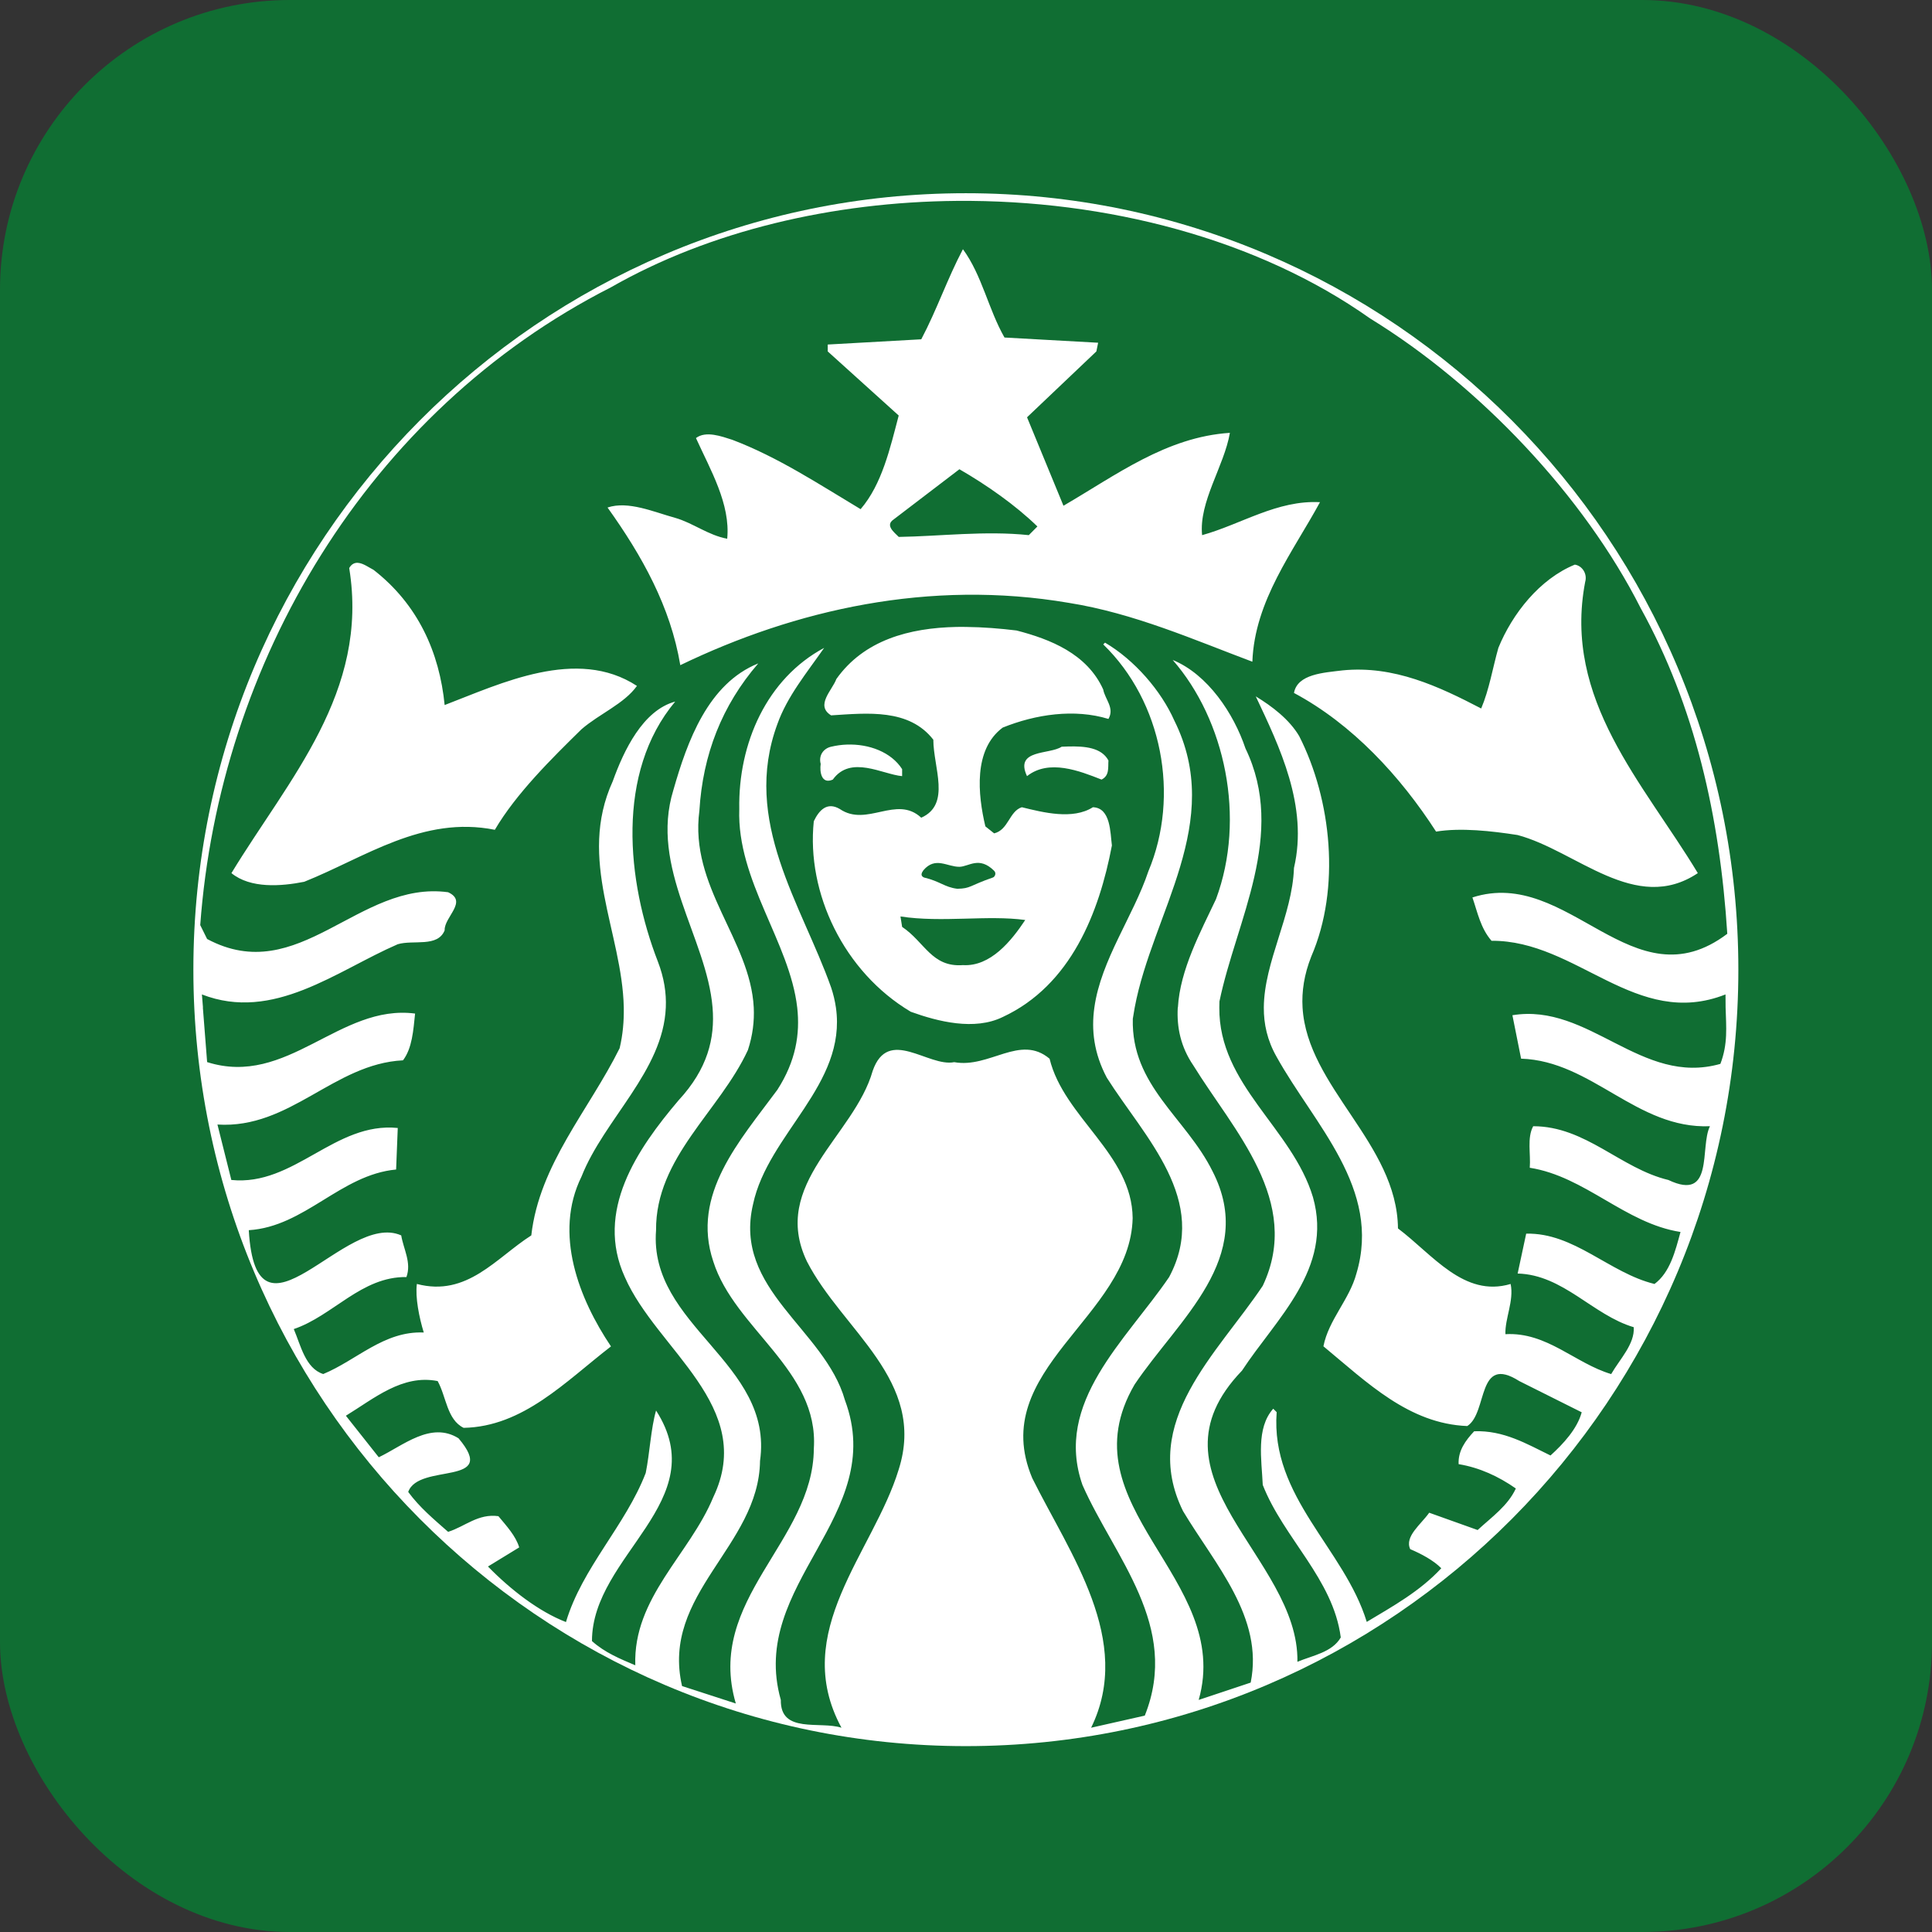<?xml version="1.0" encoding="UTF-8"?>
<svg width="100px" height="100px" viewBox="0 0 100 100" version="1.1" xmlns="http://www.w3.org/2000/svg" xmlns:xlink="http://www.w3.org/1999/xlink">
    <rect x="0" y="0" width="100" height="100" fill="#333333" stroke="none"/>
    <!-- Generator: Sketch 58 (84663) - https://sketch.com -->
    <title>z</title>
    <desc>Created with Sketch.</desc>
    <defs>
        <rect id="path-1" x="0" y="0" width="100" height="100" rx="15"></rect>
    </defs>
    <g id="Page-1" stroke="none" stroke-width="1" fill="none" fill-rule="evenodd">
        <g id="z">
            <mask id="mask-2" fill="white">
                <use xlink:href="#path-1"></use>
            </mask>
            <use id="Rectangle" fill="#106E33" xlink:href="#path-1"></use>
            <g id="starbucks" mask="url(#mask-2)" fill-rule="nonzero">
                <g transform="translate(10, 10)">
                    <path d="M79.977,40.19 C79.977,62.385 62.076,80.379 39.993,80.379 C17.911,80.379 0.009,62.385 0.009,40.19 C0.009,17.994 17.911,0.001 39.993,0.001 C62.076,0.001 79.977,17.994 79.977,40.19 Z" id="Path" fill="#FFFFFF"></path>
                    <path d="M39.659,14.288 C41.067,15.1 42.56,16.144 43.696,17.25 L43.25,17.699 C41.007,17.46 38.645,17.758 36.519,17.791 C36.282,17.552 35.804,17.192 36.249,16.891 L39.659,14.288 Z M79.317,42.148 C79.346,43.161 79.442,44.03 79.047,45.066 C74.949,46.232 72.258,41.894 68.282,42.548 L68.732,44.796 C72.41,44.917 74.707,48.445 78.507,48.293 C77.967,49.371 78.748,52.212 76.356,51.076 C73.873,50.48 72.078,48.293 69.358,48.293 C69.03,48.895 69.238,49.73 69.18,50.443 C72.05,50.893 74.114,53.319 76.983,53.767 C76.713,54.753 76.446,55.857 75.637,56.458 C73.303,55.89 71.48,53.794 68.995,53.854 L68.553,55.918 C70.914,55.979 72.44,58.068 74.562,58.696 C74.621,59.567 73.842,60.345 73.394,61.122 C71.51,60.557 70.073,58.938 67.92,59.057 C67.89,58.246 68.372,57.325 68.19,56.458 C65.772,57.177 64.151,54.931 62.359,53.583 C62.308,49.173 57.665,46.28 57.42,42.149 C57.372,41.325 57.498,40.446 57.874,39.501 C59.399,35.973 58.92,31.392 57.247,28.103 C56.738,27.237 55.838,26.554 54.999,26.045 C56.227,28.648 57.724,31.724 56.976,34.923 C56.89,37.394 55.432,39.767 55.415,42.149 C55.41,42.998 55.591,43.847 56.079,44.705 C58.024,48.208 61.524,51.524 60.208,55.918 C59.846,57.267 58.769,58.311 58.5,59.684 C60.775,61.569 62.927,63.693 65.946,63.812 C67.022,63.125 66.425,60.078 68.638,61.484 L71.869,63.1 C71.634,63.965 70.91,64.74 70.254,65.336 C69.028,64.739 67.832,64.024 66.303,64.082 C65.852,64.561 65.464,65.097 65.498,65.784 C66.574,65.961 67.561,66.415 68.46,67.044 C68.042,67.943 67.229,68.506 66.482,69.194 L63.975,68.298 C63.557,68.897 62.687,69.526 62.992,70.183 C63.558,70.425 64.185,70.753 64.601,71.172 C63.495,72.368 62.093,73.138 60.743,73.949 C59.581,70.15 55.751,67.487 56.08,63.093 L55.902,62.915 C55.002,63.927 55.302,65.546 55.36,66.859 C56.438,69.611 59.008,71.737 59.398,74.755 C58.948,75.531 57.933,75.686 57.154,76.015 C57.245,70.574 48.992,66.447 54.285,60.944 C56.05,58.249 59.007,55.677 57.959,51.967 C56.884,48.384 53.078,46.164 53.112,42.149 L53.118,41.835 C53.984,37.648 56.617,33.191 54.464,28.736 C53.863,26.944 52.522,24.908 50.698,24.159 C53.418,27.272 54.496,32.351 52.94,36.539 C52.155,38.206 51.076,40.191 50.968,42.149 L50.961,42.149 C50.903,43.172 51.112,44.19 51.772,45.154 C53.837,48.505 57.424,52.185 55.361,56.551 C53.028,60.049 48.961,63.606 51.233,68.213 C52.877,70.964 55.422,73.709 54.735,77.091 L52.044,77.988 C53.838,71.68 45.045,67.973 48.726,61.663 C50.998,58.284 55.063,55.113 52.762,50.628 C51.387,47.849 48.545,46.205 48.634,42.732 L48.732,42.149 C49.658,37.224 53.402,32.562 50.784,27.299 C50.096,25.745 48.722,24.161 47.196,23.263 L47.104,23.355 C50.155,26.315 51.084,31.187 49.438,35.102 C48.671,37.4 46.986,39.688 46.644,42.15 C46.48,43.311 46.618,44.514 47.288,45.781 C49.232,48.859 52.64,52.124 50.513,56.103 C48.274,59.389 44.534,62.587 46.028,66.861 C47.673,70.601 51.108,74.163 49.254,78.8 L46.476,79.427 C48.688,74.908 45.372,70.424 43.428,66.506 C41.065,60.883 48.507,58.191 48.626,53.051 C48.598,49.733 45.071,47.849 44.326,44.799 C42.799,43.511 41.217,45.311 39.391,44.977 C38.044,45.247 35.975,43.122 35.171,45.426 C34.213,48.803 29.849,51.286 31.767,55.293 C33.592,58.853 37.983,61.456 36.516,66.063 C35.203,70.366 30.864,74.463 33.555,79.427 C32.449,79.069 30.385,79.754 30.415,77.988 C28.711,71.978 35.977,68.476 33.733,62.469 C32.689,58.789 27.93,56.756 28.978,52.33 C29.752,48.687 33.84,46.141 33.267,42.15 C33.216,41.799 33.133,41.454 33.021,41.118 C31.495,36.811 28.382,32.504 30.237,27.478 C30.747,26.042 31.764,24.817 32.658,23.534 C29.697,25.118 28.204,28.468 28.265,31.876 C28.136,35.583 30.874,38.758 31.264,42.15 C31.417,43.519 31.193,44.921 30.237,46.407 C28.295,49.043 25.755,51.822 26.919,55.292 C28.027,58.792 32.392,60.913 32.124,64.981 C32.094,69.794 26.501,72.791 28.086,78.173 L25.303,77.27 C24.198,72.487 29.281,70.04 29.339,65.615 C30.058,60.526 23.568,58.638 23.957,53.676 C23.929,49.907 27.247,47.52 28.712,44.35 C28.964,43.578 29.047,42.849 29.014,42.15 C28.834,38.645 25.676,35.904 26.2,31.963 C26.376,29.062 27.363,26.519 29.248,24.338 C26.647,25.383 25.573,28.376 24.855,30.888 C23.608,34.917 26.584,38.541 26.882,42.15 C27.014,43.744 26.625,45.329 25.125,46.949 C22.971,49.488 20.786,52.691 22.342,56.103 C23.989,59.868 29.163,62.799 26.919,67.494 C25.694,70.456 22.762,72.697 22.883,76.195 C22.106,75.866 21.3,75.538 20.64,74.941 C20.64,70.486 26.977,67.704 23.958,63.009 C23.69,63.935 23.633,65.194 23.423,66.24 C22.375,68.963 20.133,71.142 19.294,73.957 C17.891,73.416 16.424,72.278 15.257,71.082 L16.874,70.093 C16.694,69.493 16.217,68.985 15.798,68.477 C14.749,68.33 14.06,69.018 13.194,69.288 C12.447,68.629 11.725,68.031 11.129,67.223 C11.666,65.695 15.858,66.959 13.734,64.446 C12.3,63.55 10.861,64.83 9.605,65.428 L7.903,63.278 C9.369,62.382 10.83,61.123 12.653,61.484 C13.102,62.293 13.133,63.482 13.998,63.905 C17.079,63.845 19.262,61.514 21.624,59.69 C19.978,57.241 18.638,53.859 20.1,50.897 C21.271,47.93 24.324,45.429 24.462,42.148 C24.494,41.402 24.377,40.616 24.051,39.77 C22.437,35.613 21.867,29.994 24.948,26.314 C23.273,26.764 22.285,28.852 21.716,30.437 C19.864,34.497 22.206,38.258 22.287,42.148 C22.298,42.848 22.241,43.549 22.072,44.256 C20.486,47.455 17.917,50.262 17.5,53.944 C15.675,55.108 14.177,57.144 11.577,56.457 C11.486,57.144 11.695,58.191 11.934,58.97 C9.872,58.883 8.466,60.403 6.73,61.12 C5.805,60.824 5.564,59.628 5.206,58.792 C7.238,58.106 8.704,56.068 11.037,56.1 C11.308,55.349 10.886,54.661 10.767,53.944 C7.864,52.656 3.264,60.312 2.877,53.674 C5.777,53.494 7.63,50.802 10.503,50.534 L10.588,48.384 C7.329,48.055 5.232,51.405 1.974,51.075 L1.255,48.206 C5.024,48.441 7.27,45.064 10.859,44.882 C11.336,44.255 11.394,43.328 11.485,42.462 C7.568,41.951 4.879,46.293 0.721,44.974 C0.721,44.974 0.578,43.167 0.5,42.148 L0.506,42.148 C0.49,41.923 0.472,41.697 0.451,41.472 C4.158,42.911 7.416,40.248 10.588,38.873 C11.395,38.632 12.653,39.05 13.015,38.154 C12.984,37.466 14.238,36.662 13.194,36.182 C8.556,35.552 5.476,41.146 0.72,38.602 L0.364,37.883 C1.352,24.367 8.974,11.301 21.623,4.871 C26.745,1.944 33.11,0.452 39.528,0.398 C47.273,0.334 55.1,2.366 60.922,6.487 C66.576,9.955 71.984,15.67 74.919,21.473 C77.726,26.556 79.018,32.26 79.404,38.333 C74.498,42.039 71.207,34.841 66.212,36.452 C66.481,37.231 66.63,38.037 67.201,38.695 C71.629,38.663 74.677,43.299 79.312,41.472 L79.317,42.148 L79.317,42.148 Z M22.968,25.503 C19.857,23.469 15.914,25.385 13.015,26.493 C12.745,23.77 11.64,21.289 9.334,19.495 C9.111,19.384 8.802,19.15 8.523,19.132 C8.356,19.122 8.198,19.189 8.075,19.402 C9.12,25.831 4.941,30.317 1.979,35.193 C2.965,35.999 4.55,35.878 5.746,35.641 C8.885,34.386 11.875,32.201 15.613,32.95 C16.719,31.066 18.576,29.241 20.099,27.746 C21.03,26.941 22.307,26.43 22.968,25.503 L22.968,25.503 Z M32.479,29.54 C32.419,29.928 32.509,30.618 33.106,30.351 C34.034,29.065 35.678,30.083 36.694,30.173 L36.694,29.811 C36.137,28.936 34.99,28.496 33.825,28.54 C33.556,28.549 33.283,28.588 33.02,28.65 C32.631,28.736 32.359,29.093 32.479,29.54 L32.479,29.54 Z M47.102,25.688 C46.267,23.834 44.353,23.083 42.617,22.634 C41.765,22.53 40.882,22.459 40.005,22.45 C39.841,22.449 39.677,22.446 39.513,22.45 C37.062,22.5 34.72,23.129 33.289,25.147 C33.084,25.716 32.181,26.516 33.019,27.027 C34.903,26.907 37.053,26.67 38.309,28.287 C38.309,29.724 39.237,31.636 37.683,32.324 C36.395,31.131 34.869,32.831 33.468,31.874 C32.809,31.485 32.392,31.939 32.122,32.507 C31.733,36.214 33.674,40.306 37.142,42.369 C38.548,42.876 40.437,43.358 41.904,42.639 C45.433,40.996 46.894,37.23 47.552,33.761 C47.464,33.1 47.495,31.814 46.569,31.782 C45.523,32.444 43.997,32.053 42.889,31.782 C42.233,31.994 42.203,32.953 41.457,33.135 L41.002,32.772 C40.613,31.13 40.373,28.797 41.9,27.66 C43.606,26.972 45.609,26.672 47.373,27.212 C47.702,26.643 47.194,26.196 47.102,25.688 L47.102,25.688 Z M45.302,28.637 C45.184,28.64 45.068,28.646 44.951,28.65 C44.325,29.068 42.499,28.767 43.158,30.173 C44.295,29.274 45.88,29.904 47.016,30.351 C47.436,30.143 47.346,29.724 47.373,29.362 C47.008,28.684 46.136,28.62 45.302,28.637 Z M58.322,15.993 C56.108,15.875 54.255,17.132 52.221,17.7 C52.044,15.969 53.359,14.142 53.659,12.404 C50.37,12.616 47.766,14.595 45.045,16.177 C44.413,14.652 43.785,13.126 43.159,11.599 L46.748,8.189 L46.839,7.74 L41.992,7.47 C41.157,6.007 40.828,4.245 39.841,2.899 C39.034,4.425 38.491,6.039 37.684,7.562 L32.843,7.833 L32.843,8.189 L36.517,11.507 C36.068,13.213 35.651,15.066 34.545,16.354 C32.392,15.065 30.27,13.662 27.909,12.766 C27.341,12.583 26.532,12.285 26.023,12.674 C26.77,14.319 27.815,16.089 27.64,17.885 C26.652,17.703 25.876,17.07 24.948,16.804 C23.839,16.501 22.523,15.91 21.446,16.269 C23.241,18.78 24.706,21.407 25.212,24.429 C31.166,21.555 38.109,19.975 45.316,21.203 C48.695,21.74 51.801,23.117 54.822,24.25 C54.94,21.082 56.943,18.537 58.322,15.993 L58.322,15.993 Z M68.546,33.22 C71.594,34.027 74.651,37.348 77.879,35.193 C75.068,30.529 70.884,26.221 72.048,20.122 C72.17,19.705 71.9,19.284 71.513,19.225 C69.69,19.97 68.278,21.766 67.556,23.532 C67.259,24.577 67.084,25.687 66.666,26.671 C64.481,25.534 62.151,24.433 59.489,24.699 C58.529,24.819 57.154,24.881 56.976,25.867 C59.996,27.481 62.48,30.174 64.331,33.043 C65.62,32.833 67.201,33.012 68.546,33.22 L68.546,33.22 Z M36.608,37.436 L36.694,37.976 C37.863,38.755 38.222,40.074 39.84,39.954 C41.275,40.039 42.351,38.695 43.066,37.619 C41.125,37.351 38.762,37.766 36.608,37.436 L36.608,37.436 Z M38.224,35.015 C38.282,35.254 38.076,35.613 38.402,35.734 C39.359,35.527 41.093,36.244 41.627,35.107 C41.254,34.689 40.645,34.499 40.005,34.499 C39.366,34.499 38.703,34.685 38.224,35.015 L38.224,35.015 Z" id="Shape" fill="#106E33"></path>
                    <polygon id="Path" fill="#FFFFFF" opacity="0.99" points="36.61 33.977 43.168 33.977 43.168 36.671 36.61 36.671"></polygon>
                    <path d="M37.822,35.418 C38.669,35.618 38.879,35.919 39.548,36.003 C40.26,35.99 40.158,35.845 41.399,35.417 C41.481,35.388 41.593,35.208 41.454,35.07 C40.683,34.305 40.15,34.852 39.667,34.866 C39.025,34.873 38.424,34.317 37.798,35.04 C37.691,35.187 37.635,35.331 37.822,35.418 Z" id="Path" fill="#106E33"></path>
                </g>
            </g>
        </g>
    </g>
</svg>